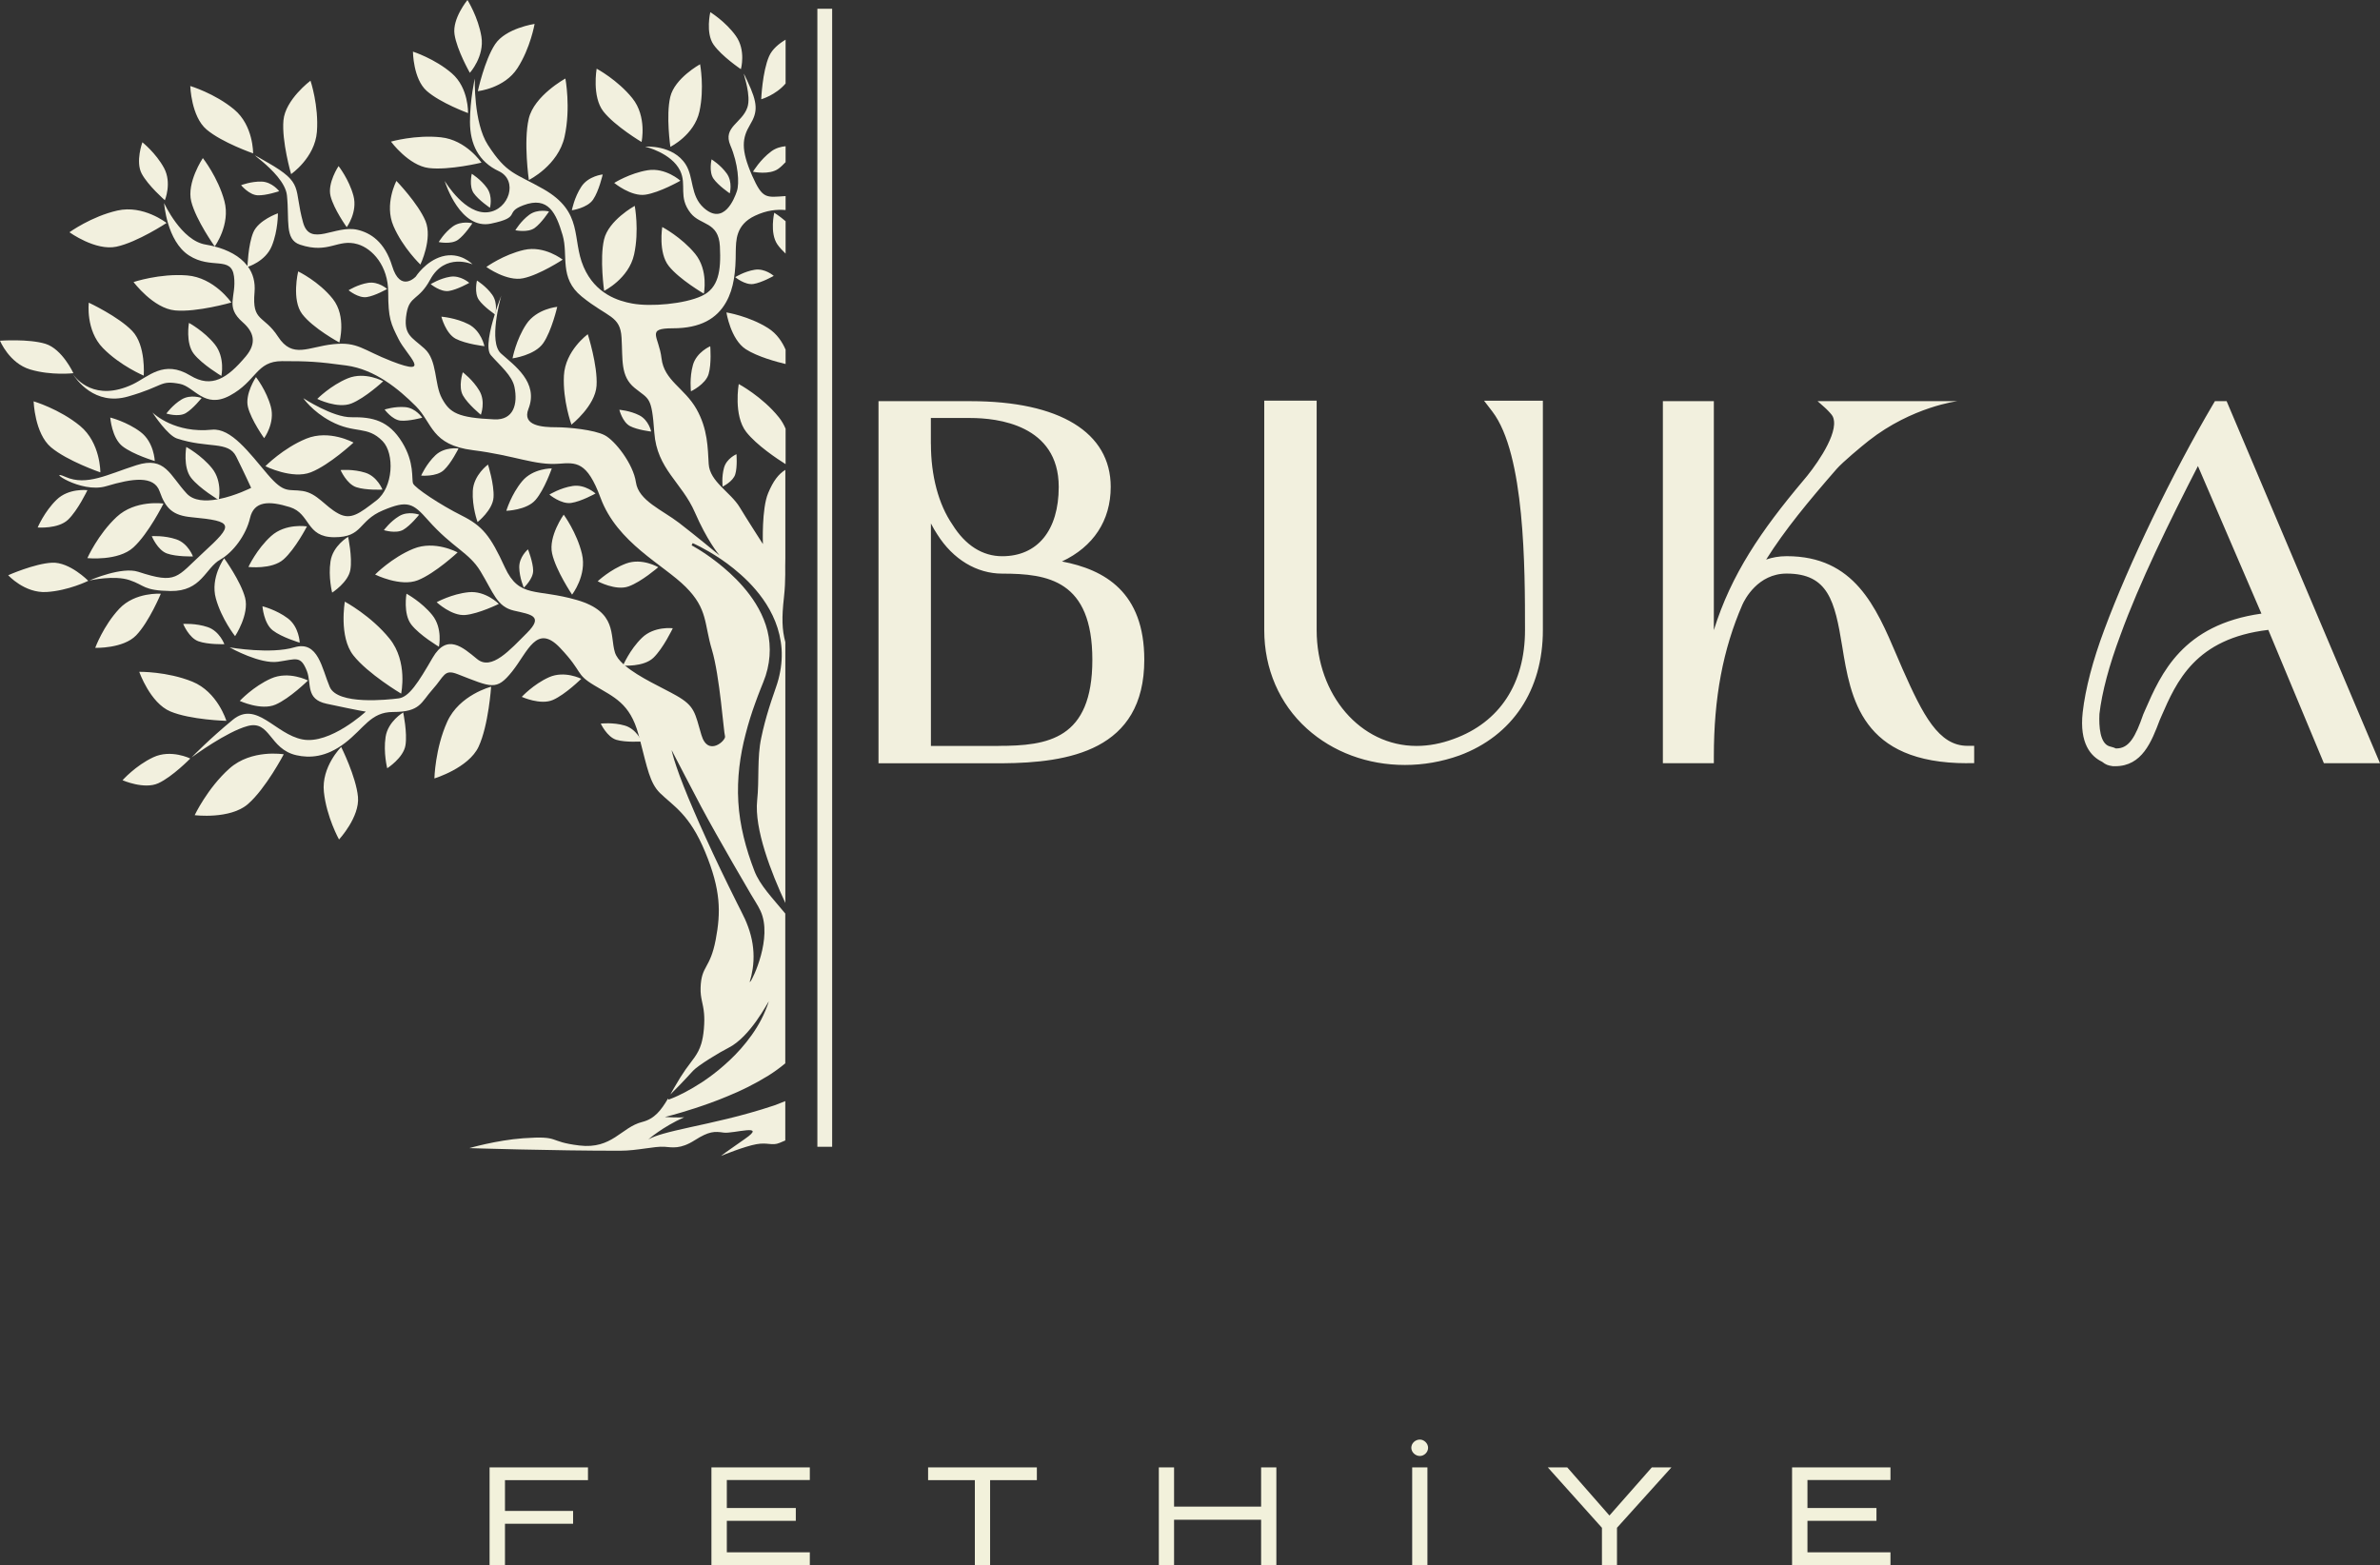 <svg xmlns="http://www.w3.org/2000/svg" xml:space="preserve" id="Layer_1" x="0" y="0" version="1.1" viewBox="0 0 463.67 304.93">
  <rect x="0" y="0" width="463.67" height="304.93" fill="#333333" stroke="none"/>
  <style id="style2">
    .st0{fill:#f2f0de}
  </style>
  <path id="path4" d="M171.15 148.7V78.16h17.95c17.34 0 27.29 6.09 27.29 16.7 0 6.57-3.39 11.66-9.5 14.53 8.35 1.59 16.04 5.99 16.04 19.15 0 17.71-14.78 20.08-27.66 20.17h-24.12zm23.34-3.38c9.66 0 18.32-1.28 18.32-16.78 0-15.49-8.67-16.78-17.55-16.78-4.98 0-9.59-2.78-12.65-7.63-.45-.67-.86-1.39-1.25-2.15v43.35h13.13zm-13.13-58.83c0 6.21 1.49 11.79 4.19 15.71 2.52 4.06 5.87 6.17 9.7 6.17 6.89 0 11.01-5.05 11.01-13.51 0-12.11-12.01-13.42-17.17-13.42h-7.74v5.05zm92.33 62.55c-7.25 0-14.02-2.51-19.08-7.08-5.36-4.83-8.31-11.65-8.31-19.2v-44.7h10.21v44.7c0 12.65 8.54 22.57 19.45 22.57 2.38 0 4.82-.46 7.27-1.37 8.95-3.26 13.87-10.79 13.87-21.19 0-11.99 0-34.3-6.37-42.6l-1.61-2.1h11.46v44.7c0 11.68-5.92 20.58-16.24 24.41-3.47 1.24-7.04 1.86-10.65 1.86zm109.59-.34c-20.68 0-22.74-12.65-24.39-22.81-1.43-8.76-2.71-14.14-10.82-14.14-5.61 0-8.17 5.05-8.62 6.06-3.79 8.71-5.56 18.12-5.56 29.58v1.31h-9.93V78.16h9.93v44.61c3.38-10.87 9.24-19.42 17.42-29.14 1.81-2.07 6.37-8.16 5.99-11.58-.08-.68-.23-1.04-.76-1.6 0 0-.56-.64-1.16-1.16-.54-.47-1.29-1.14-1.29-1.14h27.3s-8.85 1.06-17.34 7.72c-1.4 1.1-5.08 4.17-6.25 5.51-5.54 6.36-10.05 11.81-13.72 17.64 1.17-.41 2.5-.66 4.01-.66 13.18 0 17.38 9.84 21.44 19.37.37.86.74 1.73 1.11 2.58 4.01 9.06 7.06 15 12.66 15h1.31v3.38h-1.33zm28.35.58-.22-.04c-.63-.1-1.14-.22-1.89-.83-2.14-1.02-4.45-3.53-3.77-9.63.52-4.56 1.97-10.12 4.21-16.09 4.76-12.83 13.26-30.47 21.17-43.89l.38-.64h2.28l29.88 70.54h-10.93l-10.83-25.98c-14.23 1.68-17.89 10.08-20.84 16.85l-.32.74c-1.58 4.17-3.41 8.97-8.66 8.97zm.68-3.46c2.48 0 3.71-2.24 5.24-6.65l.37-.85c3.08-7.05 7.26-16.61 22.65-18.77L428.2 90.8c-5.52 10.74-11.41 22.75-15.12 32.99-2.17 5.79-3.58 11.07-4.07 15.29-.12 2.5.11 5.71 1.91 6.31l.42.12c.26.07.54.14.88.31zM60 132.58s-3.75-1.93-7.21-.38c-3.47 1.55-6.08 4.36-6.08 4.36s4.17 1.93 6.96.72c2.78-1.2 6.33-4.7 6.33-4.7zm17.23-97.33s-2.41 4.54-.57 8.8c1.84 4.26 5.24 7.49 5.24 7.49s2.42-5.06.99-8.49c-1.44-3.43-5.66-7.8-5.66-7.8zm18.45 98.54s-6.18 1.58-8.55 6.82c-2.37 5.24-2.5 11.05-2.5 11.05s6.66-2.01 8.61-6.18c1.94-4.16 2.44-11.69 2.44-11.69zm-40.4 13.17s-6.29-1.06-10.58 2.77-6.77 9.09-6.77 9.09 6.9.86 10.37-2.16c3.48-3.02 6.98-9.7 6.98-9.7zm33.87-39.33s-4.42-2.44-8.63-.71c-4.21 1.73-7.44 5.02-7.44 5.02s4.93 2.45 8.32 1.11c3.38-1.34 7.75-5.42 7.75-5.42zm-20.28-21.4s-4.72-2.61-9.22-.76c-4.5 1.85-7.95 5.36-7.95 5.36s5.26 2.62 8.88 1.18c3.62-1.43 8.29-5.78 8.29-5.78zm-1.05 18.36s-2.97 1.72-3.43 4.78c-.46 3.06.32 6.09.32 6.09s3.15-2.02 3.55-4.46c.41-2.44-.44-6.41-.44-6.41zm62.78-75.98s4.65-2.3 5.66-6.87c1.01-4.57.13-9.22.13-9.22s-4.96 2.72-5.81 6.37c-.86 3.64.02 9.72.02 9.72zm-39.42-6.58s.17-4.88-3.16-7.75-7.57-4.22-7.57-4.22.04 5.32 2.68 7.65c2.64 2.34 8.05 4.32 8.05 4.32zM43.13 73.24s.78-3.58-1.29-6.16c-2.08-2.58-5.03-4.17-5.03-4.17s-.69 3.94.95 6.03c1.63 2.08 5.37 4.3 5.37 4.3zM30.15 89.82s-.12-3.66-2.77-5.66-5.9-2.81-5.9-2.81.3 3.99 2.4 5.61c2.11 1.63 6.27 2.86 6.27 2.86zM17.03 95.5s-3.64-.45-6.01 1.87c-2.38 2.31-3.68 5.4-3.68 5.4s3.98.32 5.91-1.51c1.92-1.83 3.78-5.76 3.78-5.76zm114.04 26.9s-3.64-.45-6.01 1.87c-2.38 2.31-3.68 5.4-3.68 5.4s3.98.32 5.91-1.51c1.92-1.84 3.78-5.76 3.78-5.76zm-2.83-11.89s-3.15-1.87-6.26-.72c-3.11 1.16-5.54 3.46-5.54 3.46s3.52 1.9 6.02 1c2.5-.89 5.78-3.74 5.78-3.74zM107.5 91.26s-3.66-.05-5.78 2.5-3.08 5.76-3.08 5.76 3.99-.11 5.71-2.14c1.73-2.01 3.15-6.12 3.15-6.12zm-10.32 26.4s-2.57-2.61-5.87-2.28c-3.3.33-6.24 1.95-6.24 1.95s2.92 2.72 5.57 2.49c2.64-.24 6.54-2.16 6.54-2.16zM54.39 37.25s-1.37-1.81-3.43-1.87c-2.05-.06-3.99.7-3.99.7s1.58 1.91 3.23 1.97c1.64.07 4.19-.8 4.19-.8zm78.17-2.04s-2.9-2.61-6.39-2.04c-3.49.57-6.51 2.47-6.51 2.47s3.29 2.71 6.08 2.29c2.8-.42 6.82-2.72 6.82-2.72zM96.47 61.28s.61-2.19-.58-3.86-2.97-2.76-2.97-2.76-.57 2.41.37 3.76c.95 1.36 3.18 2.86 3.18 2.86zm56.58 29.15c-1.61-1.01-5.65-3.7-7.66-6.26-2.54-3.24-1.47-9.35-1.47-9.35s4.59 2.46 7.81 6.47c.57.71 1 1.47 1.32 2.24zM31.33 115.68s-5-.38-8.1 2.93c-3.1 3.31-4.68 7.61-4.68 7.61s5.46.18 7.98-2.44c2.52-2.62 4.8-8.1 4.8-8.1zm13.74-56.74s-3.32-4.86-8.63-5.28c-5.31-.42-10.42 1.29-10.42 1.29s3.84 5.14 8.09 5.53c4.25.39 10.96-1.54 10.96-1.54zm64.55-8.35s-3.54-2.81-7.53-1.9c-3.99.91-7.34 3.32-7.34 3.32s3.99 2.89 7.19 2.2c3.2-.67 7.68-3.62 7.68-3.62zM49.31 29.88s.08-5.43-3.7-8.56c-3.78-3.14-8.54-4.56-8.54-4.56s.17 5.92 3.17 8.47c2.99 2.54 9.07 4.65 9.07 4.65zm65.2 35.24s-4.4 3.18-4.65 8.07c-.24 4.89 1.47 9.54 1.47 9.54s4.65-3.67 4.89-7.59c.25-3.9-1.71-10.02-1.71-10.02zM59.8 102.56s-4.15-.67-6.97 1.87c-2.82 2.54-4.43 6.03-4.43 6.03s4.56.54 6.84-1.47c2.28-2.01 4.56-6.43 4.56-6.43zm-22.73 45.22s-3.78-1.86-7.21-.24c-3.44 1.61-5.99 4.47-5.99 4.47s4.2 1.85 6.97.59c2.75-1.26 6.23-4.82 6.23-4.82zm58-57.27s-2.8 2.02-2.96 5.13c-.16 3.11.93 6.07.93 6.07s2.96-2.33 3.11-4.82c.16-2.49-1.08-6.38-1.08-6.38zM17.3 58.97s-.65 5.36 2.75 8.84c3.4 3.48 7.95 5.37 7.95 5.37s.46-5.87-2.23-8.69c-2.69-2.82-8.47-5.52-8.47-5.52ZM0 66.38s1.79 4.39 5.9 5.61c4.1 1.22 8.4.72 8.4.72s-2.16-4.7-5.43-5.72C5.6 65.98 0 66.38 0 66.38Zm1.6 45.69s3.18 3.52 7.45 3.27 8.15-2.18 8.15-2.18-3.63-3.69-7.05-3.53c-3.42.16-8.55 2.44-8.55 2.44zm42.07-3.3s-2.73 3.77-1.62 7.81c1.11 4.04 3.75 7.36 3.75 7.36s2.8-4.23 1.95-7.48c-.85-3.24-4.08-7.69-4.08-7.69zm22.8 36.76s-3.89 3.85-3.37 8.76 2.95 9.27 2.95 9.27 4.06-4.38 3.69-8.31c-.37-3.94-3.27-9.72-3.27-9.72zM31.85 98.11s-5.48-.8-9.13 2.61c-3.65 3.41-5.7 8.02-5.7 8.02s6.01.62 8.96-2.08c2.96-2.69 5.87-8.55 5.87-8.55zm121.2-27.19c-1.69-.4-5.49-1.42-7.75-2.88-2.96-1.92-3.78-7.17-3.78-7.17s4.39.7 8.11 3.05c1.75 1.1 2.8 2.76 3.42 4.21zm-78.39 3.36s-3.53-1.95-6.9-.57c-3.37 1.39-5.95 4.01-5.95 4.01s3.94 1.96 6.65.89c2.71-1.08 6.2-4.33 6.2-4.33zm33.9-14.5s-4.02.36-6.03 3.39c-2.01 3.03-2.68 6.65-2.68 6.65s4.36-.58 6-2.99c1.64-2.4 2.71-7.05 2.71-7.05zm-30.01 79.03s-2.97 1.72-3.43 4.78c-.46 3.06.32 6.09.32 6.09s3.15-2.02 3.55-4.46c.4-2.44-.44-6.41-.44-6.41zm-36.72-90.8s3.12-4.25 1.89-8.84c-1.23-4.59-4.2-8.37-4.2-8.37s-3.2 4.77-2.26 8.46c.94 3.68 4.57 8.75 4.57 8.75zm9.63 37.36s2.16-2.94 1.31-6.11c-.85-3.18-2.9-5.79-2.9-5.79s-2.21 3.3-1.56 5.85c.64 2.54 3.15 6.05 3.15 6.05zm-3.25-33.36s3.5-1.03 4.74-4.08c1.24-3.04 1.19-6.37 1.19-6.37s-3.76 1.29-4.79 3.71c-1.02 2.43-1.14 6.74-1.14 6.74zm19.34-7.75s2.16-2.94 1.31-6.11c-.85-3.18-2.9-5.79-2.9-5.79s-2.21 3.3-1.56 5.85c.64 2.55 3.15 6.05 3.15 6.05zm35.48-9.19s5.72-2.82 6.96-8.44c1.24-5.62.16-11.33.16-11.33s-6.1 3.34-7.14 7.83c-1.05 4.48.02 11.94.02 11.94zm8.42 80.78s2.92-3.75 1.93-7.92-3.56-7.66-3.56-7.66-3.01 4.22-2.26 7.57c.75 3.35 3.89 8.01 3.89 8.01zm6.25-59.18s4.79-2.37 5.83-7.07c1.04-4.71.13-9.49.13-9.49s-5.11 2.8-5.98 6.56c-.88 3.75.02 10 .02 10zm35.35-48.94v8.54c-1.93 2.27-4.75 3.07-4.75 3.07s.22-5.37 1.53-8.37c.61-1.41 1.96-2.49 3.22-3.24zM93.09 17.76s5.18-.53 7.72-4.48c2.54-3.94 3.34-8.62 3.34-8.62s-5.61.82-7.69 3.95c-2.07 3.13-3.37 9.15-3.37 9.15zM56.71 33.92s4.64-3.18 5.03-8.25c.39-5.07-1.25-9.95-1.25-9.95s-4.91 3.68-5.27 7.74c-.36 4.05 1.49 10.46 1.49 10.46zm9.4 32.81s1.44-5.07-1.27-8.49-6.75-5.36-6.75-5.36-1.34 5.56.8 8.33c2.12 2.77 7.22 5.52 7.22 5.52zm28.27.72s-.62-3.01-3.1-4.28c-2.48-1.27-5.29-1.47-5.29-1.47s.82 3.25 2.79 4.3c1.98 1.03 5.6 1.45 5.6 1.45zM44.1 140.44s-1.7-5.64-6.64-7.64c-4.94-2-10.33-1.91-10.33-1.91s2.12 6.07 6.06 7.72c3.93 1.65 10.91 1.83 10.91 1.83zm34.05-5.3s1.36-6.21-2.24-10.69c-3.6-4.48-8.73-7.23-8.73-7.23s-1.19 6.83 1.65 10.45c2.84 3.62 9.32 7.47 9.32 7.47zM42.61 97.41s.78-3.58-1.29-6.16c-2.08-2.58-5.03-4.17-5.03-4.17s-.69 3.94.95 6.03c1.64 2.08 5.37 4.3 5.37 4.3zM85.51 126s.78-3.58-1.29-6.16c-2.08-2.58-5.03-4.17-5.03-4.17s-.69 3.94.95 6.03c1.63 2.09 5.37 4.3 5.37 4.3zM32.12 39.01s1.41-3.38-.17-6.29c-1.58-2.91-4.21-5-4.21-5s-1.38 3.75-.14 6.1c1.24 2.34 4.52 5.19 4.52 5.19zm59.42-24.82s2.87-3.19 2.25-7.03C93.17 3.33 91.07 0 91.07 0s-2.98 3.61-2.52 6.69c.46 3.08 2.99 7.5 2.99 7.5zm-17.03 81.2s-.98-2.54-3.33-3.29-4.83-.52-4.83-.52 1.19 2.72 3.06 3.34c1.88.63 5.1.47 5.1.47zm19.17-14.58s.97-2.54-.28-4.67-3.24-3.61-3.24-3.61-.94 2.82.04 4.53c.97 1.71 3.48 3.75 3.48 3.75zm-4.35 6.56s-2.7-.37-4.49 1.32-2.79 3.97-2.79 3.97 2.96.28 4.41-1.06c1.45-1.33 2.87-4.23 2.87-4.23zm26.69 8.78s-2.01-1.84-4.44-1.47c-2.44.37-4.55 1.68-4.55 1.68s2.27 1.91 4.23 1.63c1.94-.27 4.76-1.84 4.76-1.84zm-57.63 29.06s-.1-3.07-2.32-4.74c-2.22-1.67-4.94-2.35-4.94-2.35s.25 3.34 2.01 4.7c1.76 1.36 5.25 2.39 5.25 2.39zm54.85 7.04s-3.26-1.66-6.29-.3c-3.03 1.36-5.3 3.82-5.3 3.82s3.64 1.66 6.07.6 5.52-4.12 5.52-4.12zM39.28 77.54s-2.13-.78-3.89.28c-1.76 1.06-2.98 2.75-2.98 2.75s2.36.75 3.78-.08c1.42-.84 3.09-2.95 3.09-2.95zm42.98 3.84s-1.27-1.89-3.31-2.06c-2.05-.18-4.02.47-4.02.47s1.47 2 3.1 2.16c1.64.15 4.23-.57 4.23-.57zm20.6 25.65s-1.74 1.46-1.7 3.51c.04 2.06.89 3.95.89 3.95s1.83-1.67 1.82-3.32c-.01-1.64-1.01-4.14-1.01-4.14zM92.03 43.5s-2.2-.57-3.85.65-2.71 3.01-2.71 3.01 2.42.52 3.76-.44c1.33-.96 2.8-3.22 2.8-3.22zm61.02-15.01c-.89.08-1.9.34-2.79 1-2.17 1.61-3.57 3.97-3.57 3.97s3.19.69 4.95-.58c.47-.34.95-.8 1.41-1.29zM106.96 41.2s-2.2-.57-3.85.65-2.71 3.01-2.71 3.01 2.42.52 3.76-.44c1.34-.96 2.8-3.22 2.8-3.22zm10.46-7.21s-2.77.27-4.16 2.37c-1.39 2.11-1.85 4.61-1.85 4.61s3.01-.42 4.14-2.09c1.14-1.67 1.87-4.89 1.87-4.89zm-21.97 6.49s.61-2.19-.58-3.86-2.96-2.76-2.96-2.76-.57 2.41.37 3.76c.93 1.35 3.17 2.86 3.17 2.86zm57.6 2.62v6.31c-.61-.58-1.18-1.19-1.6-1.79-1.53-2.22-.61-6.17-.61-6.17s.99.6 2.21 1.65zm-10.88-5.43s.61-2.19-.58-3.86-2.96-2.76-2.96-2.76-.57 2.41.37 3.76c.94 1.35 3.17 2.86 3.17 2.86zM75.42 56.3s-1.69-1.52-3.72-1.19c-2.03.33-3.79 1.44-3.79 1.44s1.91 1.58 3.54 1.33c1.63-.24 3.97-1.58 3.97-1.58zm75.32-2.55s-1.69-1.52-3.72-1.19c-2.03.33-3.79 1.44-3.79 1.44s1.91 1.58 3.54 1.33c1.63-.25 3.97-1.58 3.97-1.58zm-25.72 90.71s-1.01-2.43-3.3-3.1c-2.29-.67-4.68-.38-4.68-.38s1.21 2.6 3.04 3.16c1.83.55 4.94.32 4.94.32zm-33.6-89.35s-1.69-1.52-3.72-1.19c-2.03.33-3.79 1.44-3.79 1.44s1.91 1.58 3.54 1.33c1.63-.25 3.97-1.58 3.97-1.58zm52.92-41.63s1.03-3.67-.98-6.48c-2.01-2.81-4.98-4.63-4.98-4.63s-.95 4.05.63 6.32c1.58 2.27 5.33 4.79 5.33 4.79zm-17.48 70.6s-.46-2.22-2.3-3.16c-1.83-.93-3.9-1.08-3.9-1.08s.61 2.4 2.07 3.17 4.13 1.07 4.13 1.07zm-89.27 24.33s-.92-2.54-3.24-3.33c-2.31-.79-4.78-.62-4.78-.62s1.12 2.73 2.97 3.38c1.84.66 5.05.57 5.05.57zm6.12 17.1s-.92-2.54-3.24-3.33c-2.31-.79-4.78-.62-4.78-.62s1.12 2.73 2.97 3.38c1.85.67 5.05.57 5.05.57zm37.95-25.24s-2.13-.78-3.89.28c-1.76 1.06-2.98 2.74-2.98 2.74s2.36.75 3.78-.08 3.09-2.94 3.09-2.94zm56.71-32.81s-2.66 1.13-3.37 3.64c-.71 2.51-.39 5.14-.39 5.14s2.85-1.35 3.44-3.36c.6-2.01.32-5.42.32-5.42zm5.11 21.03s-1.91.81-2.42 2.62-.28 3.69-.28 3.69 2.05-.97 2.47-2.42c.43-1.43.23-3.89.23-3.89zm-18.49-60.83s1.08-4.95-1.79-8.52c-2.87-3.57-6.96-5.76-6.96-5.76s-.95 5.44 1.31 8.33c2.28 2.89 7.44 5.95 7.44 5.95zM19.55 92.03s.06-5.74-3.95-9.05c-4.01-3.3-9.05-4.79-9.05-4.79s.2 6.26 3.38 8.95c3.18 2.68 9.62 4.89 9.62 4.89zm12.9-48.59s-4.51-3.57-9.58-2.42c-5.08 1.15-9.34 4.23-9.34 4.23s5.08 3.68 9.16 2.81c4.07-.87 9.76-4.62 9.76-4.62zM93.8 31.69s-2.97-4.42-7.9-4.94c-4.93-.53-9.73.84-9.73.84s3.45 4.68 7.39 5.15c3.95.47 10.24-1.05 10.24-1.05zm43.32 25.52s.95-4.53-1.7-7.77c-2.66-3.24-6.4-5.21-6.4-5.21s-.82 4.98 1.27 7.6c2.08 2.62 6.83 5.38 6.83 5.38z" class="st0"/>
  <path id="path6" d="M147.09 42.03c2.3-1.08 4.19-1.25 5.96-1.11V38.2c-3.8.26-4.47.63-6.5-3.94-2.29-5.19-1.95-7.4-.43-9.95 1.53-2.55 1.53-4.17-.51-8.51-.48-1.04-.69-1.45-.72-1.45 0 .23 1.47 4.3.72 6.56-1.02 3.07-4.85 3.83-3.32 7.41 1.53 3.57 1.79 7.4 1.27 8.93-.51 1.53-2.58 6.75-6.47 3.23-2.63-2.38-1.9-5.9-3.49-8.42-2.47-3.92-7.91-3.49-7.91-3.49s5.11 1.2 6.81 4.68c1.36 2.81-.43 5.11 2.04 8.26 1.92 2.45 5.45 1.61 5.71 6.47.25 4.85-.26 8.17-3.58 9.7-3.31 1.53-9.87 2.13-13.53 1.45-2.59-.48-7.15-1.79-9.45-7.15-2.35-5.47.08-10.64-7.83-15.15-5.56-3.16-7.12-2.89-10.81-8.59-2.81-4.34-2.55-12.93-2.55-12.93s-.94 4.08-.94 8.42c0 4.35 1.68 7.78 5.62 9.62 3.83 1.79 2 7.53-2.13 8-4.36.5-8.16-5.68-8.42-6.1.17.53 3.07 9.55 9.01 8.32 6.13-1.28 2.47-2.13 6.3-3.57 4.92-1.87 6.41 1.6 7.66 5.79 1.19 4-.77 8.34 3.75 12 5.08 4.12 7.49 3.66 7.74 8 .26 4.34-.25 7.49 2.55 9.79 2.81 2.3 3.32 1.53 3.83 8.68.51 7.15 5.36 9.7 7.91 15.57 2.36 5.42 4.5 8.02 4.81 8.39-.47-.39-4.75-3.93-7.88-6.34-3.32-2.55-7.91-4.34-8.42-7.92-.51-3.57-4.09-8.17-6.13-9.19-2.04-1.03-6.89-1.53-9.45-1.53-2.55 0-6.67-.24-5.36-3.57 2.05-5.19-2.81-8.51-5.36-10.81-2.44-2.2-.13-10.56.07-11.26-.09.25-.58 1.45-1.09 3.04-.01.01-.01.02-.01.03-.06.2-.13.4-.18.61v.01c-.92 2.93-1.79 6.72-.75 7.91 1.79 2.05 4.13 3.94 4.6 6.21.68 3.32-.17 6.47-3.92 6.3-7.14-.32-8.68-1.27-10.21-4.09-1.53-2.81-.85-7.4-3.4-9.7-2.55-2.3-4.21-2.68-3.49-6.89.6-3.49 2.37-2.43 4.6-6.55 2.89-5.36 8.25-2.98 8.25-2.98s-2.38-2.55-5.96-1.53c-3.19.92-5.1 3.92-5.1 3.92s-3 3.22-4.6-2.05c-1.45-4.77-4.25-6.47-6.72-7.06-4.34-1.05-9.28 3.49-10.64-1.45-1.87-6.76.25-7.58-6.89-11.66-7.15-4.09 3.23 1.53 3.75 6.38.51 4.85-.51 8.6 2.55 9.62 5.65 1.88 7.31-1.24 11.23-.09 2.89.85 5.95 4.25 5.95 9.36 0 5.11.51 6.13 2.05 9.19 1.53 3.06 6.76 7.41-1.37 4.25-5.7-2.21-6.55-3.83-11.4-3.32-4.85.51-7.91 2.89-10.73-1.45-2.81-4.34-5.11-2.81-4.59-8.68.17-2.01-.32-3.64-1.25-4.94v-.01c-.06-.07-.1-.13-.15-.19l-.01-.01c-1.47-1.93-3.88-3.11-6.37-3.76-.02 0-.02 0-.03-.01-.58-.14-1.15-.26-1.72-.36-4.77-.77-8.09-8.09-8.09-8.09s.51 7.41 4.85 10.21c4.34 2.81 8.25 0 8.77 4.09.51 4.08-1.83 5.83 1.7 8.93 2.13 1.87 2.81 4 .6 6.64-3.6 4.28-6.64 6.27-10.81 3.74-5.19-3.15-8.17.26-11.23 1.71-7.38 3.48-11.02-1.08-11.64-1.98.59.96 4.21 6.22 10.71 4.36 7.15-2.04 6.13-3.23 10.13-2.47 2.8.54 4.77 4.93 9.7 2.3 5.26-2.81 5.11-6.73 10.21-6.73 5.11 0 6.89.09 12.51.85 5.61.77 10.21 4.59 13.53 7.91 3.31 3.32 2.97 7.57 11.15 8.59 8.17 1.03 12.03 2.99 16.68 2.64 3.41-.25 5.53-.51 8.17 6.64 3.24 8.78 12.25 13.02 16.59 17.36s3.57 7.15 5.11 12.25c1.53 5.11 2.29 16.09 2.55 16.85.25.77-3.32 4.09-4.6-.25-1.27-4.34-1.27-5.62-4.85-7.66-2.62-1.5-7.32-3.56-10.03-5.87-.11-.08-.21-.17-.31-.26-.82-.74-1.42-1.52-1.66-2.3-1.02-3.32.51-7.91-7.41-10.21-7.91-2.3-11.23-.25-14.04-6.38-2.81-6.13-4.34-8.05-8.43-10.09-4.09-2.04-9.14-5.39-9.45-6.25-.32-.89.32-4.02-2.11-7.98-2.64-4.31-5.8-4.97-9.89-4.91-3.64.06-9.38-3.71-9.38-3.71s1.72 2.55 5.3 4.47c4.77 2.56 7.13.79 10.15 3.9 2.36 2.43 2.1 9-1.21 11.56-3.32 2.55-4.97 3.86-7.41 2.55-2.62-1.4-4.09-3.95-6.96-4.4-2.82-.43-3.51.64-6.83-3.25-3.58-4.21-7.11-9.07-10.85-8.69-7.14.73-11.17-2.97-11.58-3.35.32.49 2.98 4.46 4.77 5.06 5.99 1.99 10 .43 11.53 3.49 1.53 3.07 2.93 6.13 2.93 6.13s-3.08 1.56-6.32 2.19h-.01c-.09.02-.17.04-.27.05-2.28.41-4.61.32-5.95-1.13-3.32-3.57-4.17-7.32-9.79-5.53-5.61 1.79-9.7 4.09-13.79 2.3s2.81 3.32 7.91 1.79c5.11-1.53 9.29-2.12 10.39 1.02 1.19 3.41 2.63 4.69 6.21 5.03 8.36.79 8.25 1.42 2.29 6.89-5.27 4.85-5.11 6.21-12.68 3.74-3.15-1.03-9.12 1.53-9.51 1.7.38-.08 4.88-1.05 7.81-.08 3.06 1.02 2.64 2.04 8 2.13 6.06.09 6.77-4.47 9.7-6.13 2.49-1.41 5.02-4.77 5.79-8.09.77-3.32 3.66-3.4 7.75-2.13s3.07 5.87 8.68 5.87c5.62 0 4.59-3.19 9.45-5.23 4.85-2.05 5.87-1.41 8.81 1.91 4.79 5.41 7.96 6.24 10.21 9.96 2.55 4.21 3.19 6.89 6.51 7.66 3.32.76 5.87 1.02 2.55 4.34-3.32 3.31-6.89 7.4-9.7 5.11-2.81-2.3-5.87-5.11-8.69-.26-2.81 4.85-4.59 7.66-6.63 7.91-2.05.26-11.87 1.34-13.41-2.23-1.53-3.57-2.24-9.11-6.89-7.72-4.59 1.36-12.19.08-12.62.01.32.18 5.96 3.3 9.43 2.8 3.57-.51 4.4-1.27 5.62 1.79.98 2.48-.32 5.49 3.83 6.39 6.97 1.49 7.62 1.53 7.66 1.53 0 0-6.96 6.45-12.32 5.43-5.36-1.02-8.94-7.66-13.6-3.83-4.59 3.78-7.78 7.08-8.02 7.33.4-.29 6.81-5 10.89-6.11 4.44-1.22 4.23 4.49 9.51 5.68 2.55.58 5.77.45 9.45-2.36 3.77-2.88 5.04-6.06 9.38-6.06 5.37 0 5.43-1.86 7.72-4.41 2.3-2.55 2.21-4 4.85-2.97 6.68 2.59 7.57 3.31 10.64-.51 3.06-3.83 4.77-9.45 9.36-4.59 4.59 4.85 2.85 5.02 6.68 7.31 3.83 2.3 6.89 3.45 8.55 9.45.08.27.15.54.21.79v.03c.07.25.13.48.2.71v.01c1.31 4.99 1.82 8.01 3.8 9.96 2.59 2.54 5.75 4.09 8.81 11.49 3.07 7.41 3.07 11.75 2.05 17.11-1.1 5.76-2.79 4.95-2.94 9.32-.07 2.09.5 3.01.67 5.03.07.79.08 1.75-.03 3.01-.1 1.18-.28 2.12-.51 2.9-.65 2.13-1.75 3.15-3.06 5.02-.37.53-.71 1.05-1.04 1.57-.43.69-.82 1.36-1.19 2-.26.45-.51.89-.74 1.3.4-.41 1.02-1.04 1.82-1.84.74-.78 1.64-1.72 2.63-2.81 1.01-1.08 5.26-3.64 6.86-4.44 4.32-2.17 7.68-8.91 7.89-9.08-.2.62-.43 1.23-.68 1.83-.97 2.34-2.3 4.38-3.71 6.14-1.4 1.77-2.9 3.26-4.36 4.53-1.44 1.29-2.87 2.32-4.15 3.19-1.3.85-2.47 1.53-3.45 2.04-.98.52-1.78.87-2.33 1.1-.55.23-.85.33-.85.33l-.12-.2c-1.35 2.28-2.62 3.95-5.01 4.55-4.09 1.02-5.87 5.36-12.25 4.59-6.39-.77-3.47-1.95-10.98-1.41-5.23.39-10.47 1.92-10.47 1.92s16.32.52 29.36.51c3.4 0 6.72-.91 8.68-.77 1.5.11 3.07.51 5.87-1.27 2.81-1.79 3.87-1.75 5.66-1.49s8.59-1.87 4.17 1.19c-3.89 2.7-4.61 3.26-4.7 3.35.26-.11 4.58-1.87 6.88-2.28 2.21-.41 3.05.36 4.53-.26.41-.17.78-.33 1.11-.47v-7.67c-1.06.44-1.84.73-2.18.85-1.61.55-3.19 1.01-4.69 1.44-3 .86-5.79 1.49-8.24 2.05-2.45.54-4.59 1-6.32 1.41-1.74.41-3.08.8-3.95 1.12-.44.17-.77.32-.98.43-.21.11-.32.17-.32.17s2.7-2.41 7-4.33c-.84.13-3.78-.04-3.78-.04s2.16-.51 5.83-1.7c1.83-.6 4.04-1.36 6.5-2.4 2.46-1 5.15-2.31 7.87-3.99 1.11-.7 2.21-1.49 3.26-2.37v-29.18c-2.52-3.06-4.93-5.49-6.02-8.32-1.64-4.25-2.87-8.83-3.13-13.43-.28-4.59.34-9.09 1.42-13.21.53-2.07 1.15-4.06 1.85-5.98.35-.97.7-1.91 1.06-2.81l.54-1.35c.17-.42.32-.85.46-1.26 1.09-3.39 1.02-6.87.02-9.86-.99-3-2.7-5.49-4.42-7.47-1.74-2-3.51-3.52-5.01-4.7-1.52-1.19-2.78-2.02-3.66-2.56-.88-.54-1.36-.79-1.36-.79l.21-.43s.52.22 1.45.7c.93.49 2.28 1.23 3.91 2.32 1.63 1.1 3.53 2.55 5.49 4.51 1.93 1.97 3.93 4.48 5.24 7.75.65 1.63 1.1 3.44 1.23 5.35.13 1.92-.09 3.92-.61 5.89-.13.49-.28.98-.45 1.46-.15.46-.31.92-.47 1.38-.33.93-.63 1.86-.92 2.78-.58 1.87-1.1 3.8-1.51 5.78-.85 3.95-.36 8.1-.8 12.21-.58 5.56 2.74 14.08 5.49 19.98v-50.81c-.66-2.47-.71-4.8-.28-8.65.4-3.59.2-5.79.28-7.72V91.54c-1.35.84-2.35 2.16-3.34 4.51-1.3 3.06-1.03 9.95-1.03 9.95s-3.23-5.02-4.51-7.15c-1.79-2.98-5.83-4.98-6.05-8.43-.19-3.15-.17-6.81-2.38-10.72-2.34-4.13-6.3-5.53-6.81-9.87-.51-4.34-3.15-5.87 2.21-5.87 5.36 0 8.56-1.87 10.38-5.11 1.53-2.72 1.87-5.96 1.87-9.87.07-2.02-.08-5.16 3.75-6.95zm-.77 132.25c.61 1.07 1.3 2.02 1.85 3.21 2.39 5.2-1.56 13.38-1.99 13.75-.05.03-.09.06-.13.1.25-.83.45-1.68.58-2.55.33-2.13.21-4.38-.36-6.55-.28-1.08-.68-2.16-1.13-3.17-.48-1.05-1.09-2.18-1.62-3.26-1.1-2.17-2.13-4.34-3.15-6.43-1-2.1-1.96-4.13-2.83-6.07-.89-1.94-1.7-3.78-2.43-5.49-.74-1.71-1.39-3.28-1.94-4.69-.56-1.41-1.01-2.65-1.36-3.68-.35-1.04-.61-1.85-.75-2.42-.08-.28-.13-.51-.17-.66-.02-.12-.04-.19-.04-.22.19.37 4.86 9.36 5.72 10.96 1.74 3.26 3.87 7 6.17 11.01 1.16 2 2.36 4.06 3.58 6.16zM159.24 1.71h2.88v221.72h-2.88z" class="st0"/>
  <path id="path8" d="M98.38 296.88v8.05h-3v-19.04h19.17v2.49H98.38v6h13.27v2.49H98.38Zm40.22 8.05v-19.04h19.17v2.46H141.6v5.46h13.44v2.49H141.6v6.14h16.17v2.49zm51.32 0v-16.55h-9.11v-2.49H202v2.49h-9.11v16.55zm55.77 0v-8.84h-16.96v8.84h-2.97v-19.04h2.97v7.64h16.96v-7.64h2.97v19.04zm29.26-22.86c0-.89.79-1.6 1.67-1.6.82 0 1.6.75 1.6 1.6 0 .89-.78 1.6-1.6 1.6-.89 0-1.67-.75-1.67-1.6zm.17 22.86v-19.04h2.97v19.04zm36.97 0v-7.27l-10.55-11.77h3.79l8.22 9.38 8.26-9.38h3.82l-10.61 11.77v7.27zm37.04 0v-19.04h19.17v2.46h-16.17v5.46h13.44v2.49h-13.44v6.14h16.17v2.49z" style="fill:#f2f1db"/>
</svg>
